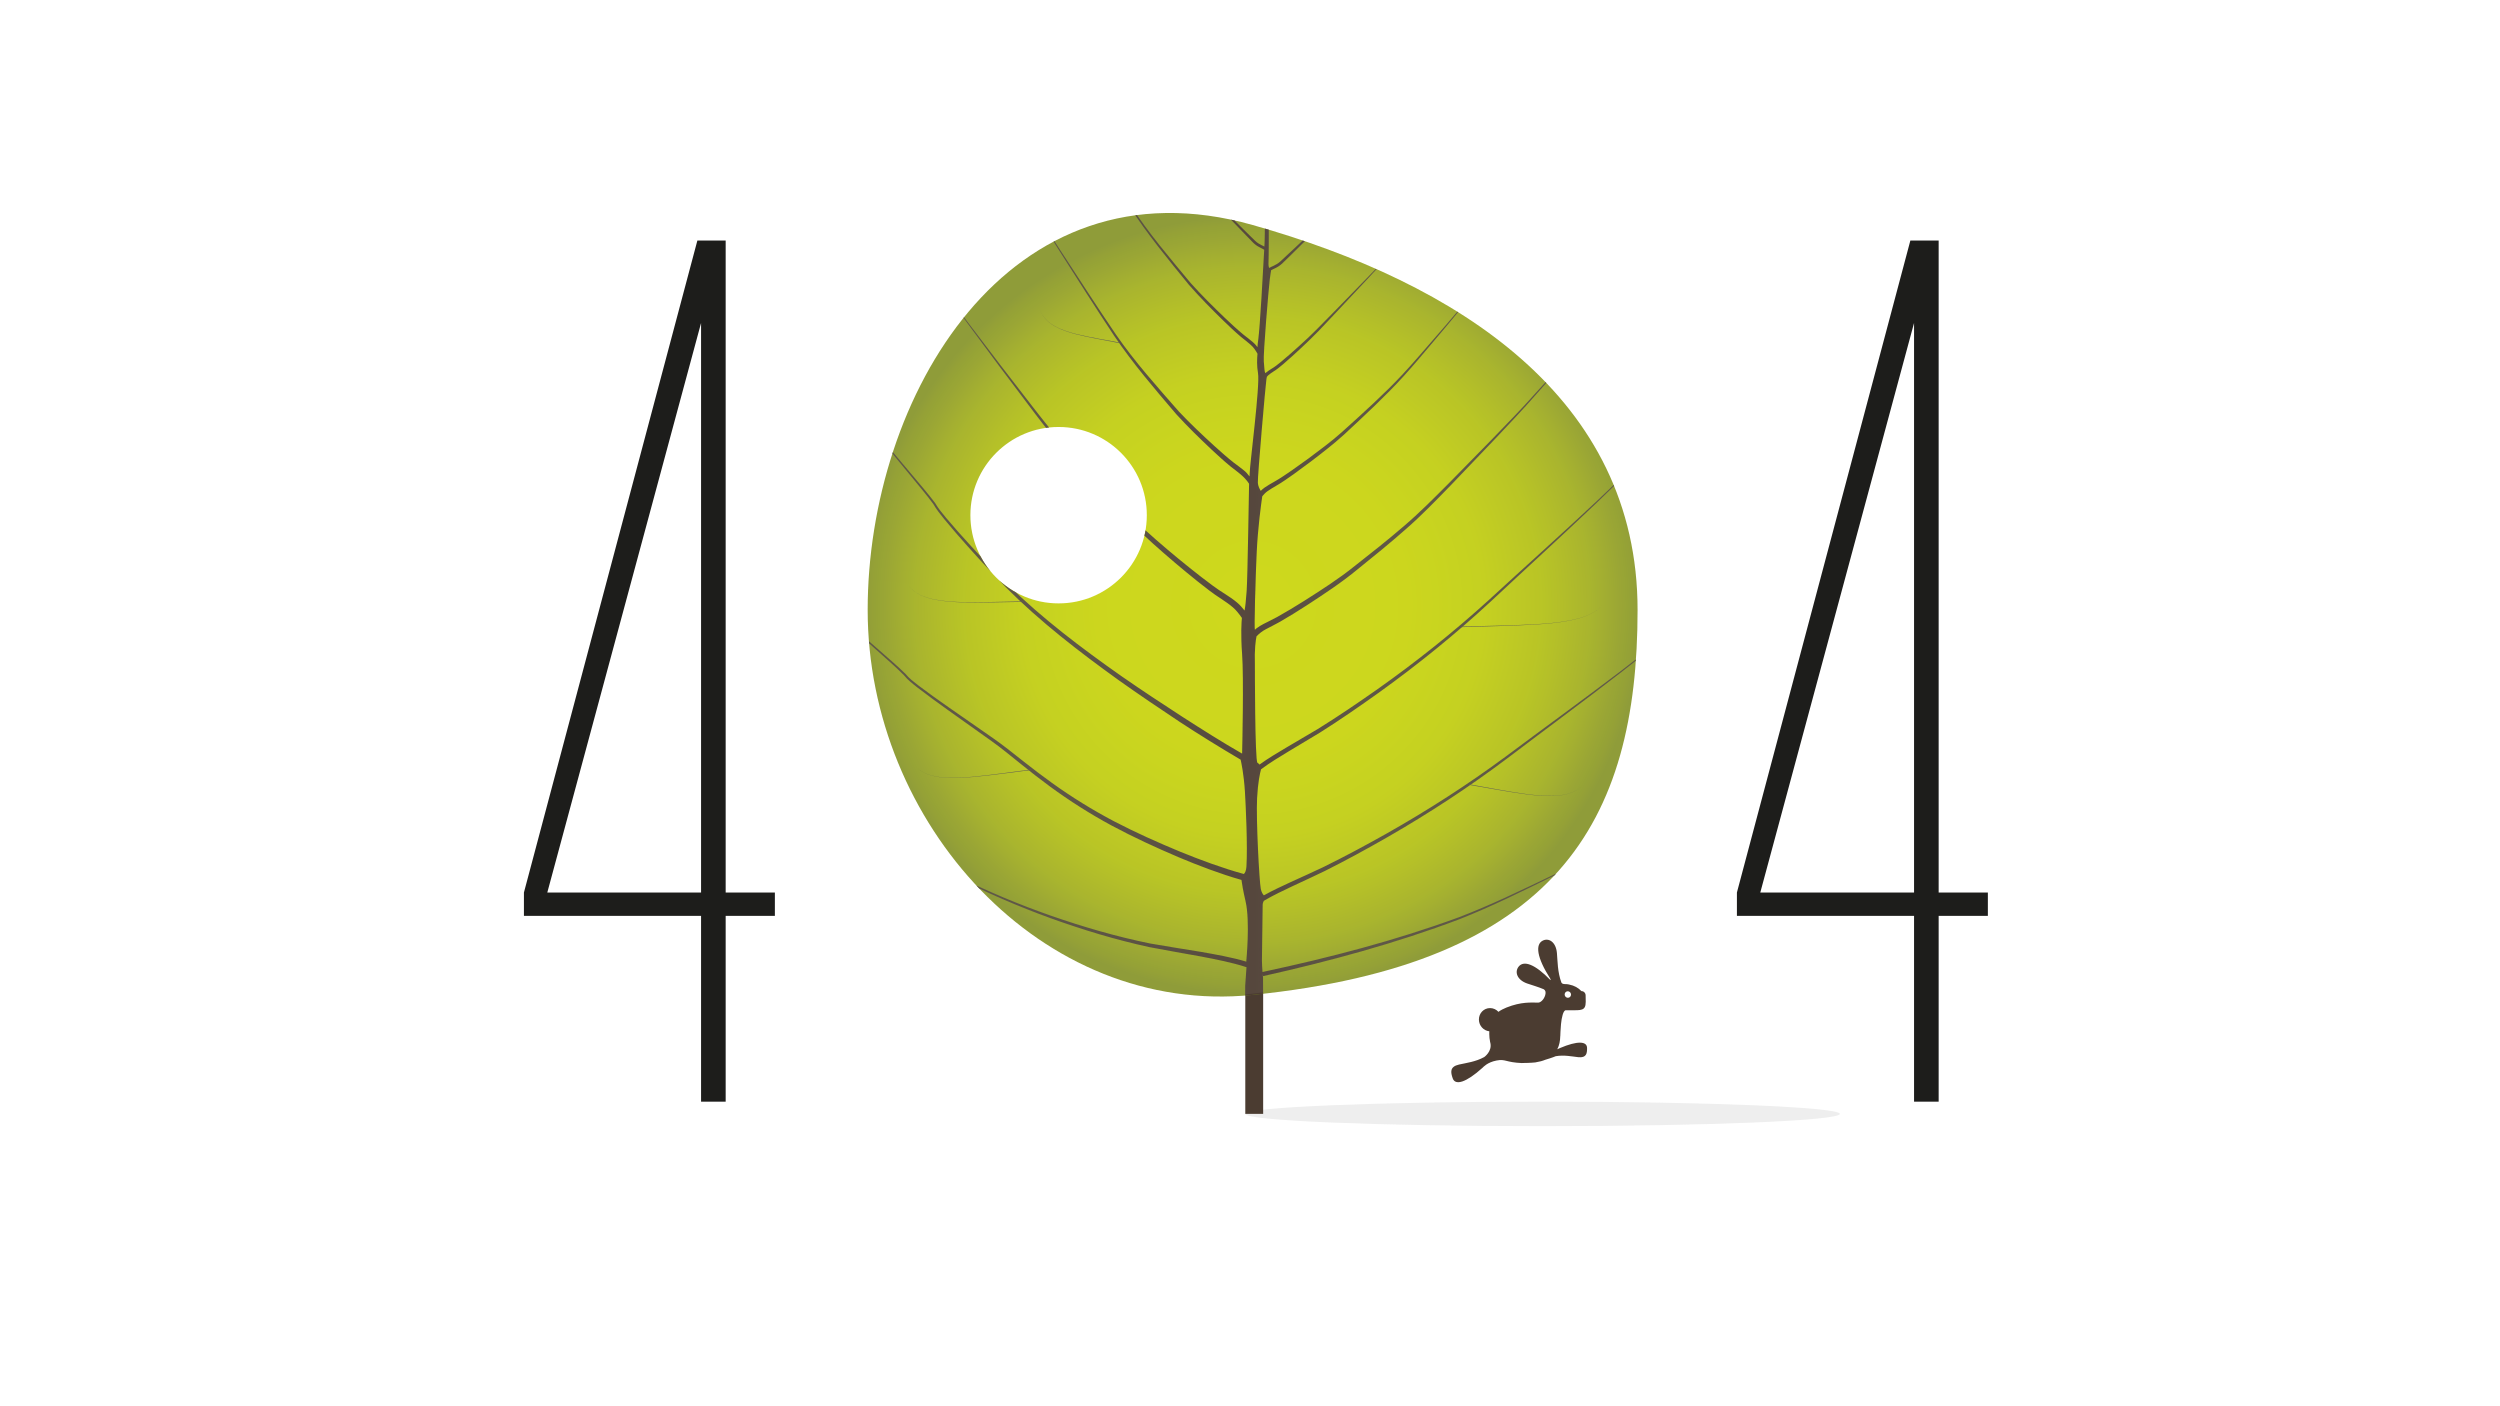 <?xml version="1.0" encoding="utf-8"?>
<!-- Generator: Adobe Illustrator 24.2.0, SVG Export Plug-In . SVG Version: 6.00 Build 0)  -->
<svg version="1.1" xmlns="http://www.w3.org/2000/svg" xmlns:xlink="http://www.w3.org/1999/xlink" x="0px" y="0px"
	 viewBox="0 0 1920 1080" style="enable-background:new 0 0 1920 1080;" xml:space="preserve">
<style type="text/css">
	.st0{opacity:0.94;}
	.st1{clip-path:url(#SVGID_3_);}
	.st2{fill:url(#SVGID_4_);}
	.st3{opacity:0.2;}
	.st4{fill:#4B3C31;}
	.st5{fill:#575547;}
	.st6{opacity:0.3;fill:#C6C6C6;}
	.st7{fill:#1D1D1B;}
	.st8{fill:none;}
</style>
<symbol  id="Nuovo_simbolo" viewBox="-91.965 -131.021 183.93 262.042">
	<g class="st0">
		<defs>
			<path id="SVGID_1_" class="st0" d="M-53.684,39.615c0-9.353,7.582-16.935,16.937-16.935c9.353,0,16.935,7.582,16.935,16.935
				s-7.582,16.935-16.935,16.935C-46.102,56.551-53.684,48.968-53.684,39.615 M-73.407,21.42c0,40.82,26.95,87.158,73.911,73.912
				C39.79,84.249,74.414,62.24,74.414,21.42c0-40.818-15.686-67.989-73.911-73.911C-40.107-56.619-73.407-19.398-73.407,21.42"/>
		</defs>
		<radialGradient id="SVGID_2_" cx="0.503" cy="22.418" r="74.569" gradientUnits="userSpaceOnUse">
			<stop  offset="0" style="stop-color:#C8D400"/>
			<stop  offset="0.396" style="stop-color:#C6D201"/>
			<stop  offset="0.589" style="stop-color:#BECB04"/>
			<stop  offset="0.739" style="stop-color:#B1BE0A"/>
			<stop  offset="0.866" style="stop-color:#9FAC13"/>
			<stop  offset="0.978" style="stop-color:#87951D"/>
			<stop  offset="1" style="stop-color:#819020"/>
		</radialGradient>
		<use xlink:href="#SVGID_1_"  style="overflow:visible;fill:url(#SVGID_2_);"/>
		<clipPath id="SVGID_3_">
			<use xlink:href="#SVGID_1_"  style="overflow:visible;"/>
		</clipPath>
		<g class="st1">
			<g>
				<linearGradient id="SVGID_4_" gradientUnits="userSpaceOnUse" x1="-91.965" y1="0.677" x2="91.965" y2="0.677">
					<stop  offset="0" style="stop-color:#564F3D"/>
					<stop  offset="0.277" style="stop-color:#554D3C"/>
					<stop  offset="0.421" style="stop-color:#504537"/>
					<stop  offset="0.504" style="stop-color:#4B3C31"/>
					<stop  offset="0.559" style="stop-color:#514638"/>
					<stop  offset="0.645" style="stop-color:#554D3C"/>
					<stop  offset="0.884" style="stop-color:#564F3D"/>
				</linearGradient>
				<path class="st2" d="M2.433-35.224c0,0.282,0.093,0.553,0.211,0.787c1.75,1.048,3.646,1.932,5.521,2.823
					c2.068,0.969,4.152,1.915,6.215,2.921c4.11,2.064,8.113,4.254,12.093,6.534c7.939,4.568,15.62,9.591,22.939,15.096
					C56.698-1.532,64.068,3.887,71.305,9.486c7.208,5.621,14.377,11.367,20.66,18.031c-6.337-6.61-13.548-12.291-20.799-17.849
					C63.886,4.133,56.47-1.226,49.139-6.697c-7.349-5.431-15.051-10.377-23.005-14.867c-3.975-2.234-8.02-4.403-12.101-6.409
					c-2.057-0.982-4.146-1.908-6.228-2.863c-1.727-0.805-3.46-1.593-5.145-2.542c-0.217,0.231-0.453,0.606-0.584,1.228
					C1.79-30.793,1.147-18.784,1.361-14.71C1.523-11.63,1.93-9.861,2.119-9.18c1.677,1.269,3.539,2.374,5.37,3.489L13.4-2.145
					c3.911,2.462,7.67,5.075,11.421,7.75c7.468,5.368,14.626,11.171,21.377,17.413c6.708,6.275,13.508,12.448,20.163,18.783
					c6.622,6.355,13.193,12.83,18.782,20.132c-5.649-7.254-12.268-13.668-18.939-19.965C59.5,35.693,52.646,29.575,45.887,23.357
					c-6.788-6.172-13.975-11.901-21.466-17.191c-3.748-2.627-7.559-5.226-11.44-7.625L7.05-4.953C5.289-6.006,3.52-7.037,1.83-8.265
					C1.718-8.135,1.59-8.01,1.433-7.92c-0.5,0.286-0.495,18.799-0.495,18.799c-0.098,3.003,0.156,4.718,0.312,5.468
					c0.554,0.584,1.104,1.015,1.851,1.401c0.849,0.469,1.772,0.888,2.658,1.402c1.755,1.003,3.449,2.07,5.137,3.154
					c3.351,2.19,6.723,4.393,9.818,6.965c3.117,2.506,6.228,5.032,9.232,7.686c3.026,2.639,5.807,5.537,8.597,8.398l8.293,8.673
					c2.738,2.913,5.512,5.802,8.136,8.821l15.938,17.937L54.794,63.009c-2.651-2.996-5.463-5.835-8.236-8.717l-8.398-8.564
					c-2.828-2.828-5.628-5.673-8.667-8.255c-3.023-2.604-6.155-5.081-9.302-7.547c-3.092-2.506-6.46-4.645-9.827-6.786
					c-1.69-1.055-3.395-2.099-5.125-3.058c-0.85-0.479-1.756-0.877-2.665-1.362c-0.45-0.243-0.915-0.502-1.353-0.849
					c-0.105-0.083-0.191-0.172-0.286-0.258C0.803,17.88,1.006,26.718,1.29,32.537c0.233,4.785,0.848,9.234,1.065,10.707
					c0.297,0.358,0.594,0.689,0.965,0.947c0.515,0.374,1.101,0.714,1.68,1.054c1.197,0.689,2.306,1.483,3.416,2.266
					c2.209,1.583,4.374,3.217,6.495,4.915c1.058,0.852,2.108,1.713,3.118,2.64l2.973,2.771c1.978,1.853,3.939,3.727,5.842,5.661
					c1.915,1.923,3.721,3.957,5.478,6.017l5.245,6.209c3.469,4.161,6.937,8.323,10.327,12.549
					c-3.447-4.179-6.972-8.292-10.496-12.405l-5.327-6.133c-1.785-2.037-3.606-4.031-5.542-5.92
					c-1.925-1.899-3.907-3.741-5.909-5.562c-2.012-1.825-3.975-3.666-6.131-5.29c-2.132-1.657-4.315-3.257-6.532-4.797
					c-1.113-0.762-2.223-1.531-3.383-2.176c-0.592-0.337-1.187-0.667-1.774-1.081c-0.267-0.18-0.508-0.399-0.733-0.628
					c-0.243,0.392-0.522,0.958-0.562,1.552c-0.071,1.072,1.501,19.085,1.644,19.871c0.034,0.189,0.068,0.35,0.095,0.49
					c0.095,0.113,0.189,0.223,0.298,0.315c0.268,0.233,0.592,0.446,0.916,0.658c0.67,0.407,1.316,0.938,1.905,1.438
					c1.199,1.023,2.357,2.082,3.503,3.155c1.144,1.076,2.279,2.156,3.375,3.292l3.227,3.419l6.428,6.86
					c2.127,2.301,4.278,4.582,6.318,6.962c-2.086-2.338-4.282-4.575-6.454-6.833l-6.562-6.73c-2.198-2.242-4.357-4.496-6.696-6.574
					c-1.157-1.051-2.328-2.09-3.528-3.083c-0.613-0.502-1.185-0.965-1.863-1.362c-0.334-0.212-0.672-0.422-1.002-0.697
					c-0.048-0.039-0.082-0.087-0.127-0.129c-0.246,0.18-0.205,1.097-0.333,2.249c-0.143,1.287,0.929,14.01,1.144,15.725
					c0.113,0.903,0.205,1.463,0.268,1.796c0.208,0.121,0.447,0.224,0.698,0.341C5.25,87.22,5.734,87.527,6.141,87.9l2.269,2.213
					l4.493,4.447c2.985,2.974,5.986,5.933,8.924,8.954c-3.01-2.949-6.081-5.834-9.137-8.735l-4.598-4.336l-2.307-2.145
					c-0.375-0.333-0.794-0.593-1.262-0.801c-0.252-0.117-0.548-0.239-0.828-0.41c-0.106,0.164-0.177,0.517-0.138,1.229
					c0.106,1.917,0,23.745,0,23.745H2.812c0,0,0.107-17.462,0-19.805c-0.011-0.239-0.029-0.604-0.052-1.06
					C2.564,91.3,2.368,91.39,2.195,91.474c-0.449,0.211-0.846,0.477-1.201,0.812l-2.186,2.147l-4.355,4.334
					c-2.894,2.899-5.803,5.784-8.65,8.728c2.776-3.013,5.615-5.967,8.438-8.936l4.25-4.439l2.145-2.21
					c0.385-0.375,0.846-0.689,1.321-0.918c0.286-0.14,0.55-0.266,0.771-0.417c-0.231-4.447-0.821-14.89-1.135-17.166
					c-0.112-0.811-0.155-1.273-0.162-1.527c-0.267,0.363-0.568,0.708-0.911,0.984c-0.604,0.528-1.255,0.993-1.85,1.473
					c-1.191,0.988-2.339,2.061-3.474,3.136c-2.26,2.164-4.492,4.372-6.574,6.699c-4.003,4.806-8.091,9.596-11.51,14.843
					c-3.397,5.271-6.688,10.614-9.99,15.948c-3.29,5.342-6.582,10.682-9.819,16.057c3.197-5.398,6.45-10.763,9.701-16.129
					c3.262-5.359,6.513-10.724,9.875-16.026c3.393-5.303,7.413-10.138,11.383-15.007c2.076-2.372,4.284-4.605,6.531-6.804
					c1.131-1.094,2.264-2.178,3.476-3.206c0.62-0.511,1.242-0.966,1.814-1.478c0.584-0.489,0.961-1.069,1.355-1.759
					c-0.091-0.961-0.147-2.357,0.096-3.698c0.426-2.342-1.597-17.675-1.597-19.272c0-0.259-0.013-0.437-0.032-0.585
					c-0.32,0.437-0.69,0.865-1.108,1.185c-0.635,0.53-1.313,0.995-1.927,1.467c-1.234,0.972-2.432,2.042-3.617,3.109
					c-2.36,2.151-4.693,4.351-6.878,6.666c-4.21,4.796-8.507,9.588-12.135,14.846c-3.598,5.297-7.087,10.676-10.586,16.044
					c-3.488,5.376-6.978,10.752-10.412,16.163c3.375-5.448,6.807-10.862,10.236-16.277c3.442-5.407,6.87-10.821,10.416-16.166
					c3.592-5.344,7.788-10.203,11.953-15.096c2.176-2.382,4.476-4.62,6.816-6.824c1.179-1.096,2.354-2.182,3.621-3.215
					c0.648-0.514,1.287-0.967,1.874-1.474c0.558-0.453,1.276-1.196,1.665-1.836c-0.047-1.883-0.278-17.754-0.464-20.548
					c-0.128-1.924-0.272-3.084-0.406-3.792c-0.42,0.54-0.888,1.078-1.431,1.529c-0.763,0.644-1.563,1.163-2.358,1.679
					c-1.584,0.971-3.046,2.105-4.535,3.245c-2.952,2.296-5.848,4.678-8.668,7.138c-1.405,1.233-2.801,2.482-4.109,3.798
					l-3.949,4.012c-2.624,2.68-5.219,5.387-7.727,8.17c-2.524,2.771-4.879,5.68-7.19,8.638l-6.892,8.901
					c-4.557,5.964-9.116,11.929-13.564,17.977c4.366-6.107,8.844-12.134,13.321-18.16l6.774-8.998
					c2.27-2.988,4.602-5.949,7.093-8.766c2.476-2.83,5.038-5.581,7.627-8.302l3.891-4.07c1.319-1.366,2.705-2.642,4.102-3.904
					c2.802-2.516,5.671-4.945,8.61-7.301c1.473-1.163,2.965-2.355,4.57-3.37c0.772-0.514,1.541-1.034,2.205-1.612
					c0.663-0.566,1.176-1.254,1.72-2.021c-0.081-0.859-0.236-3.217,0.041-6.964c0.34-4.598,0.028-18.011,0.002-19.089
					C-5.383-3.945-9.188-1.531-12.96,0.893c-3.93,2.547-7.844,5.124-11.687,7.793c-7.653,5.374-15.159,11.034-21.836,17.577
					c-3.308,3.307-6.502,6.741-9.616,10.237c-0.777,0.875-1.543,1.76-2.293,2.656c-0.756,0.91-1.474,1.779-2.076,2.811
					c-1.425,1.893-2.964,3.647-4.468,5.45c-3.025,3.582-6.055,7.159-9.005,10.801c-2.925,3.657-5.896,7.304-8.332,11.313
					c2.392-4.038,5.325-7.72,8.21-11.411c2.911-3.677,5.902-7.289,8.886-10.904c1.479-1.813,3.013-3.605,4.387-5.474
					c0.566-1.003,1.332-1.964,2.065-2.861c0.744-0.91,1.503-1.806,2.272-2.692c3.083-3.54,6.239-7.01,9.526-10.37
					c6.654-6.665,14.12-12.422,21.741-17.901c3.829-2.722,7.718-5.346,11.627-7.944c3.723-2.452,7.895-5.02,11.76-7.297
					c0.1-0.424,0.616-2.737,0.828-6.194c0.164-2.673,0.532-10.531,0.284-14.349c-0.052-0.803-0.276-1.204-0.492-1.409
					c-3.955,1.072-8.336,2.694-12.173,4.258c-4.321,1.788-8.605,3.702-12.745,5.858c-4.134,2.176-8.117,4.639-11.916,7.366
					c-1.901,1.361-3.759,2.785-5.6,4.236c-1.841,1.446-3.671,2.936-5.607,4.283c-3.842,2.705-7.73,5.33-11.543,8.06
					c-0.953,0.682-1.898,1.374-2.829,2.082c-0.926,0.725-1.858,1.404-2.59,2.315c-1.698,1.671-3.488,3.163-5.251,4.721
					c-3.538,3.083-7.085,6.156-10.558,9.311c-3.451,3.173-6.945,6.327-9.973,9.917c2.989-3.625,6.45-6.821,9.867-10.033
					c3.44-3.195,6.953-6.308,10.457-9.431c1.736-1.567,3.537-3.109,5.166-4.746c0.734-0.935,1.709-1.669,2.618-2.395
					c0.929-0.723,1.869-1.429,2.817-2.122c3.788-2.778,7.651-5.448,11.454-8.19c1.903-1.356,3.7-2.852,5.532-4.324
					c1.828-1.474,3.681-2.927,5.58-4.319c3.795-2.788,7.786-5.319,11.933-7.562c4.161-2.226,8.435-4.193,12.765-6.041
					c3.85-1.615,8.068-3.233,12.134-4.386c0.102-0.783,0.319-2.086,0.795-4.139C0.039-38.39-0.707-45.95-0.707-45.95l0.004-0.157
					c-2.762,0.836-5.909,1.38-8.696,1.874c-3.257,0.541-6.522,1.036-9.756,1.609c-6.436,1.313-12.783,3.157-19.002,5.318
					C-50.574-32.955-62.591-27.17-73.19-19.285c10.505-8.012,22.475-13.957,34.875-18.469c6.215-2.242,12.545-4.166,19.023-5.569
					c3.253-0.629,6.502-1.176,9.745-1.768c2.875-0.554,6.149-1.174,8.873-2.084l-0.252-3.632l-0.138-78.86h3.712
					c0,0-0.071,79.86-0.143,80.504c-0.019,0.168-0.042,0.401-0.067,0.67l0.085-0.391c12.78,2.865,25.465,6.286,37.724,10.935
					c6.107,2.405,11.969,5.329,17.845,8.212c5.862,2.913,11.685,5.901,17.479,8.946c-5.823-2.987-11.676-5.917-17.565-8.77
					c-5.899-2.822-11.797-5.69-17.897-8.021c-12.261-4.504-24.94-7.785-37.705-10.509c-0.058,0.706-0.113,1.555-0.113,2.216
					C2.29-44.802,2.433-36.01,2.433-35.224z M1.552,71.709c0.024,0.052,0.041,0.103,0.041,0.103s-0.009-0.049-0.022-0.13
					C1.565,71.691,1.558,71.7,1.552,71.709z"/>
				<g class="st3">
					<path class="st4" d="M3.236,113.147c0.183-5.08,0.254-10.164,0.3-15.247c0.019-2.542,0.026-5.084-0.001-7.626
						c-0.03-2.54-0.067-5.089-0.316-7.622c-0.398-5.063-0.901-10.135-0.981-15.203c0.044-2.537,0.005-5.102-0.331-7.63
						c-0.145-1.264-0.371-2.527-0.546-3.775c-0.167-1.251-0.238-2.514-0.24-3.778c-0.02-2.533,0.312-5.047,0.414-7.607
						c0.025-0.634-0.011-1.305-0.058-1.924l-0.082-1.898l-0.103-3.809c-0.121-5.082-0.18-10.162-0.383-15.251
						C0.368,16.713,0.887,11.66,0.829,6.546l0.026-7.622l0.014-3.81l0.007-1.905l0.003-0.952l0.003-0.216
						C0.88-7.97,0.884-7.978,0.902-8.009C0.937-8.07,1.047-8.165,1.181-8.304c0.067-0.073,0.146-0.163,0.207-0.301
						c0.068-0.128,0.066-0.353,0.044-0.443L1.357-9.513l-0.134-0.934c-0.082-0.624-0.148-1.249-0.198-1.876
						c-0.104-1.255-0.122-2.51-0.134-3.781c-0.002-2.523,0.102-5.066,0.221-7.598c0.125-2.537,0.279-5.06,0.526-7.59
						c0.2-2.566,0.196-5.111,0.208-7.657c0.004-2.544-0.018-5.085,0.021-7.618l0.104-7.627l0.126-15.25l0.406-60.999
						c0.002-0.316-0.252-0.573-0.568-0.576c-0.316-0.002-0.573,0.252-0.576,0.568v0.002L1.116-69.452L1.031-54.203l-0.084,7.621
						c-0.033,2.55-0.004,5.092-0.001,7.632c-0.005,2.536,0.005,5.08-0.184,7.584c-0.234,2.531-0.372,5.085-0.483,7.625
						c-0.103,2.545-0.192,5.085-0.175,7.645c0.019,1.27,0.045,2.557,0.159,3.836c0.055,0.64,0.126,1.278,0.213,1.914l0.143,0.952
						L0.7-8.921c0.005,0.065,0.006,0.005,0.006,0.024C0.702-8.889,0.68-8.853,0.639-8.81C0.558-8.717,0.413-8.612,0.277-8.403
						C0.211-8.3,0.151-8.157,0.145-8.007L0.143-7.746l0.002,0.954L0.15-4.885L0.16-1.07l0.02,7.628
						c0.089,5.044-0.4,10.178,0.174,15.247c0.233,5.069,0.323,10.155,0.475,15.236l0.126,3.813l0.094,1.911
						c0.053,0.649,0.088,1.247,0.069,1.885c-0.084,2.518-0.404,5.063-0.368,7.619c0.009,1.277,0.088,2.556,0.266,3.824
						c0.187,1.268,0.417,2.506,0.569,3.768c0.349,2.514,0.403,5.045,0.375,7.589c0.111,5.099,0.645,10.154,1.075,15.22
						c0.264,2.527,0.316,5.066,0.361,7.608c0.042,2.541,0.051,5.082,0.048,7.624C3.429,102.983,3.388,108.066,3.236,113.147z"/>
				</g>
			</g>
			<g>
				<path class="st5" d="M40.567,18.234c4.654,0.138,9.311,0.177,13.959,0.426c2.322,0.135,4.649,0.316,6.934,0.763
					c2.24,0.468,4.633,1.131,6.193,2.924c-1.553-1.8-3.947-2.474-6.188-2.952c-2.286-0.456-4.614-0.647-6.936-0.792
					c-4.65-0.268-9.307-0.326-13.959-0.482L40.567,18.234z"/>
				<path class="st5" d="M42.053-12.044c3.653-0.631,7.289-1.368,10.96-1.872c1.835-0.241,3.687-0.427,5.538-0.332
					c0.927,0.022,1.842,0.199,2.735,0.439c0.878,0.296,1.706,0.739,2.396,1.364c-0.686-0.629-1.513-1.077-2.391-1.378
					c-0.893-0.245-1.809-0.427-2.738-0.455c-1.854-0.104-3.71,0.072-5.547,0.304c-3.677,0.486-7.317,1.205-10.972,1.816
					L42.053-12.044z"/>
				<path class="st5" d="M-25.078,72.652c-2.812,0.567-5.652,1.009-8.434,1.73c-1.385,0.369-2.764,0.818-4.016,1.529
					c-1.252,0.702-2.297,1.795-2.846,3.126c0.558-1.328,1.608-2.41,2.861-3.101c1.253-0.701,2.631-1.139,4.016-1.498
					c2.782-0.701,5.625-1.125,8.442-1.673L-25.078,72.652z"/>
				<path class="st5" d="M-43.506,22.972c-3.801-0.041-7.602-0.189-11.405-0.104c-1.899,0.053-3.807,0.162-5.672,0.547
					c-0.937,0.169-1.842,0.485-2.712,0.866c-0.847,0.432-1.626,1.002-2.226,1.746c0.604-0.741,1.385-1.306,2.233-1.733
					c0.871-0.377,1.774-0.687,2.711-0.851c1.864-0.376,3.77-0.475,5.667-0.518c3.8-0.066,7.601,0.101,11.402,0.161L-43.506,22.972z"
					/>
				<path class="st5" d="M-41.982-9.312c-3.773-0.457-7.536-1.021-11.325-1.354c-1.893-0.155-3.802-0.256-5.698-0.078
					c-0.95,0.066-1.884,0.28-2.79,0.564c-0.89,0.337-1.726,0.818-2.404,1.491c0.682-0.67,1.52-1.146,2.409-1.478
					c0.907-0.279,1.839-0.488,2.788-0.549c1.893-0.169,3.799-0.059,5.69,0.106c3.785,0.351,7.544,0.934,11.316,1.41L-41.982-9.312z"
					/>
			</g>
		</g>
	</g>
</symbol>
<g id="ombre">
	<ellipse class="st6" cx="1184.682" cy="855.475" rx="228.299" ry="9.413"/>
</g>
<g id="coniglio">
	<g>
		<g>
			<g>
				<g>
					<path class="st4" d="M1192.645,754.737c0.057,0.062,0.11,0.116,0.169,0.177c0.035,0.038,0.064,0.055,0.1,0.088
						L1192.645,754.737z M1201.65,763.79c0.021,1.386,1.137,2.511,2.486,2.515c1.352,0.006,2.431-1.115,2.411-2.501
						c-0.023-1.386-1.137-2.511-2.489-2.514C1202.706,761.284,1201.627,762.405,1201.65,763.79 M1120.519,817.579
						c5.407-1.235,12.68-2.059,19.382-5.769c0,0,6.126-4.281,4.72-10.732c-0.047-0.186-0.097-0.372-0.141-0.559
						c-0.043-0.157-0.086-0.315-0.138-0.473l0.044,0.029c-0.4-1.883-0.598-3.862-0.63-5.908c-0.012-0.724-0.001-1.437,0.03-2.143
						c-4.413-0.46-7.915-4.28-7.985-8.913c-0.08-4.932,3.763-8.922,8.577-8.908c2.522,0.007,4.807,1.12,6.426,2.88
						c0.844-0.631,1.778-1.212,2.808-1.737l-0.015-0.014c1.142-0.584,2.288-1.109,3.425-1.571
						c11.438-4.539,18.963-3.771,24.35-3.756c1.598,0.004,4.277-2.01,5.372-5.783c0.651-2.298,0.118-3.712-1.126-4.466
						c-4.586-1.943-9.086-3.154-12.76-4.439c-7.889-2.758-9.819-8.994-6.455-13.062c3.918-4.741,12.353-1.925,24.327,10.457
						c0.205-0.125,0.252-0.522-0.137-1.127c-10.472-16.35-11.541-26.263-5.785-29.173c4.675-2.365,10.155,1.028,10.906,9.5
						c0.56,6.274,0.417,14.566,3.46,22.734c0.464,0.958,1.807,1.128,2.661,1.131l-0.002,0.003c2.046-0.01,3.309,0.356,3.309,0.356
						c3.796,0.72,7.089,2.544,9.375,5.03c0.019,0,0.039-0.005,0.058-0.005c1.732,0.004,3.158,1.447,3.186,3.221l0.081,5.176
						l-0.016,0c-0.047,6.802-3.466,6.343-12.136,6.317c-0.054-0.001-3.108-0.006-3.162-0.007c-1.984-0.004-3.203,5.75-3.678,10.655
						c-0.357,3.671-0.545,8.693-0.538,9.075l-0.026,0.041c-0.073,3.728-0.737,7.208-2.305,10.213
						c1.107-0.434,1.811-0.842,2.051-0.945c13.501-5.74,20.745-5.283,20.824-0.126c0.063,4.035-0.327,7.812-6.75,7.124
						c-4.738-0.509-10.886-1.867-17.333-0.74c0,0-2.33,1.069-7.94,2.715c-2.113,0.878-4.579,1.551-7.438,1.99
						c-0.137,0.035-0.264,0.066-0.401,0.101l-0.023-0.034c-2.278,0.326-9.175,0.485-9.934,0.451l0.095,0.065
						c-13.083-0.546-12.754-3.353-19.829-1.971c-7.077,1.386-10.11,5.001-10.729,5.557c-12.802,11.545-20.955,13.791-22.913,8.067
						C1114.125,823.621,1113.186,819.252,1120.519,817.579"/>
				</g>
			</g>
		</g>
	</g>
</g>
<g id="scoiattolo">
</g>
<g id="albero1">
	<polygon class="st4" points="970.108,855.475 956.383,855.475 956.383,763.73 970.108,762.122 	"/>
	
		<use xlink:href="#Nuovo_simbolo"  width="183.93" height="262.042" x="-91.965" y="-131.021" transform="matrix(4 0 0 -4 960 554.125)" style="overflow:visible;"/>
	<g>
		<path class="st7" d="M595.104,703.404h-37.791v142.658h-18.894V703.404H402.375v-17.95l133.21-500.719h21.729v500.719h37.791
			V703.404z M538.419,685.454V248.033L420.325,685.454H538.419z"/>
	</g>
	<g>
		<path class="st7" d="M1526.679,703.404h-37.791v142.658h-18.894V703.404H1333.95v-17.95l133.21-500.719h21.729v500.719h37.791
			V703.404z M1469.994,685.454V248.033L1351.9,685.454H1469.994z"/>
	</g>
	<rect class="st8" width="1920" height="1080"/>
</g>
<g id="Livello_12">
</g>
</svg>
